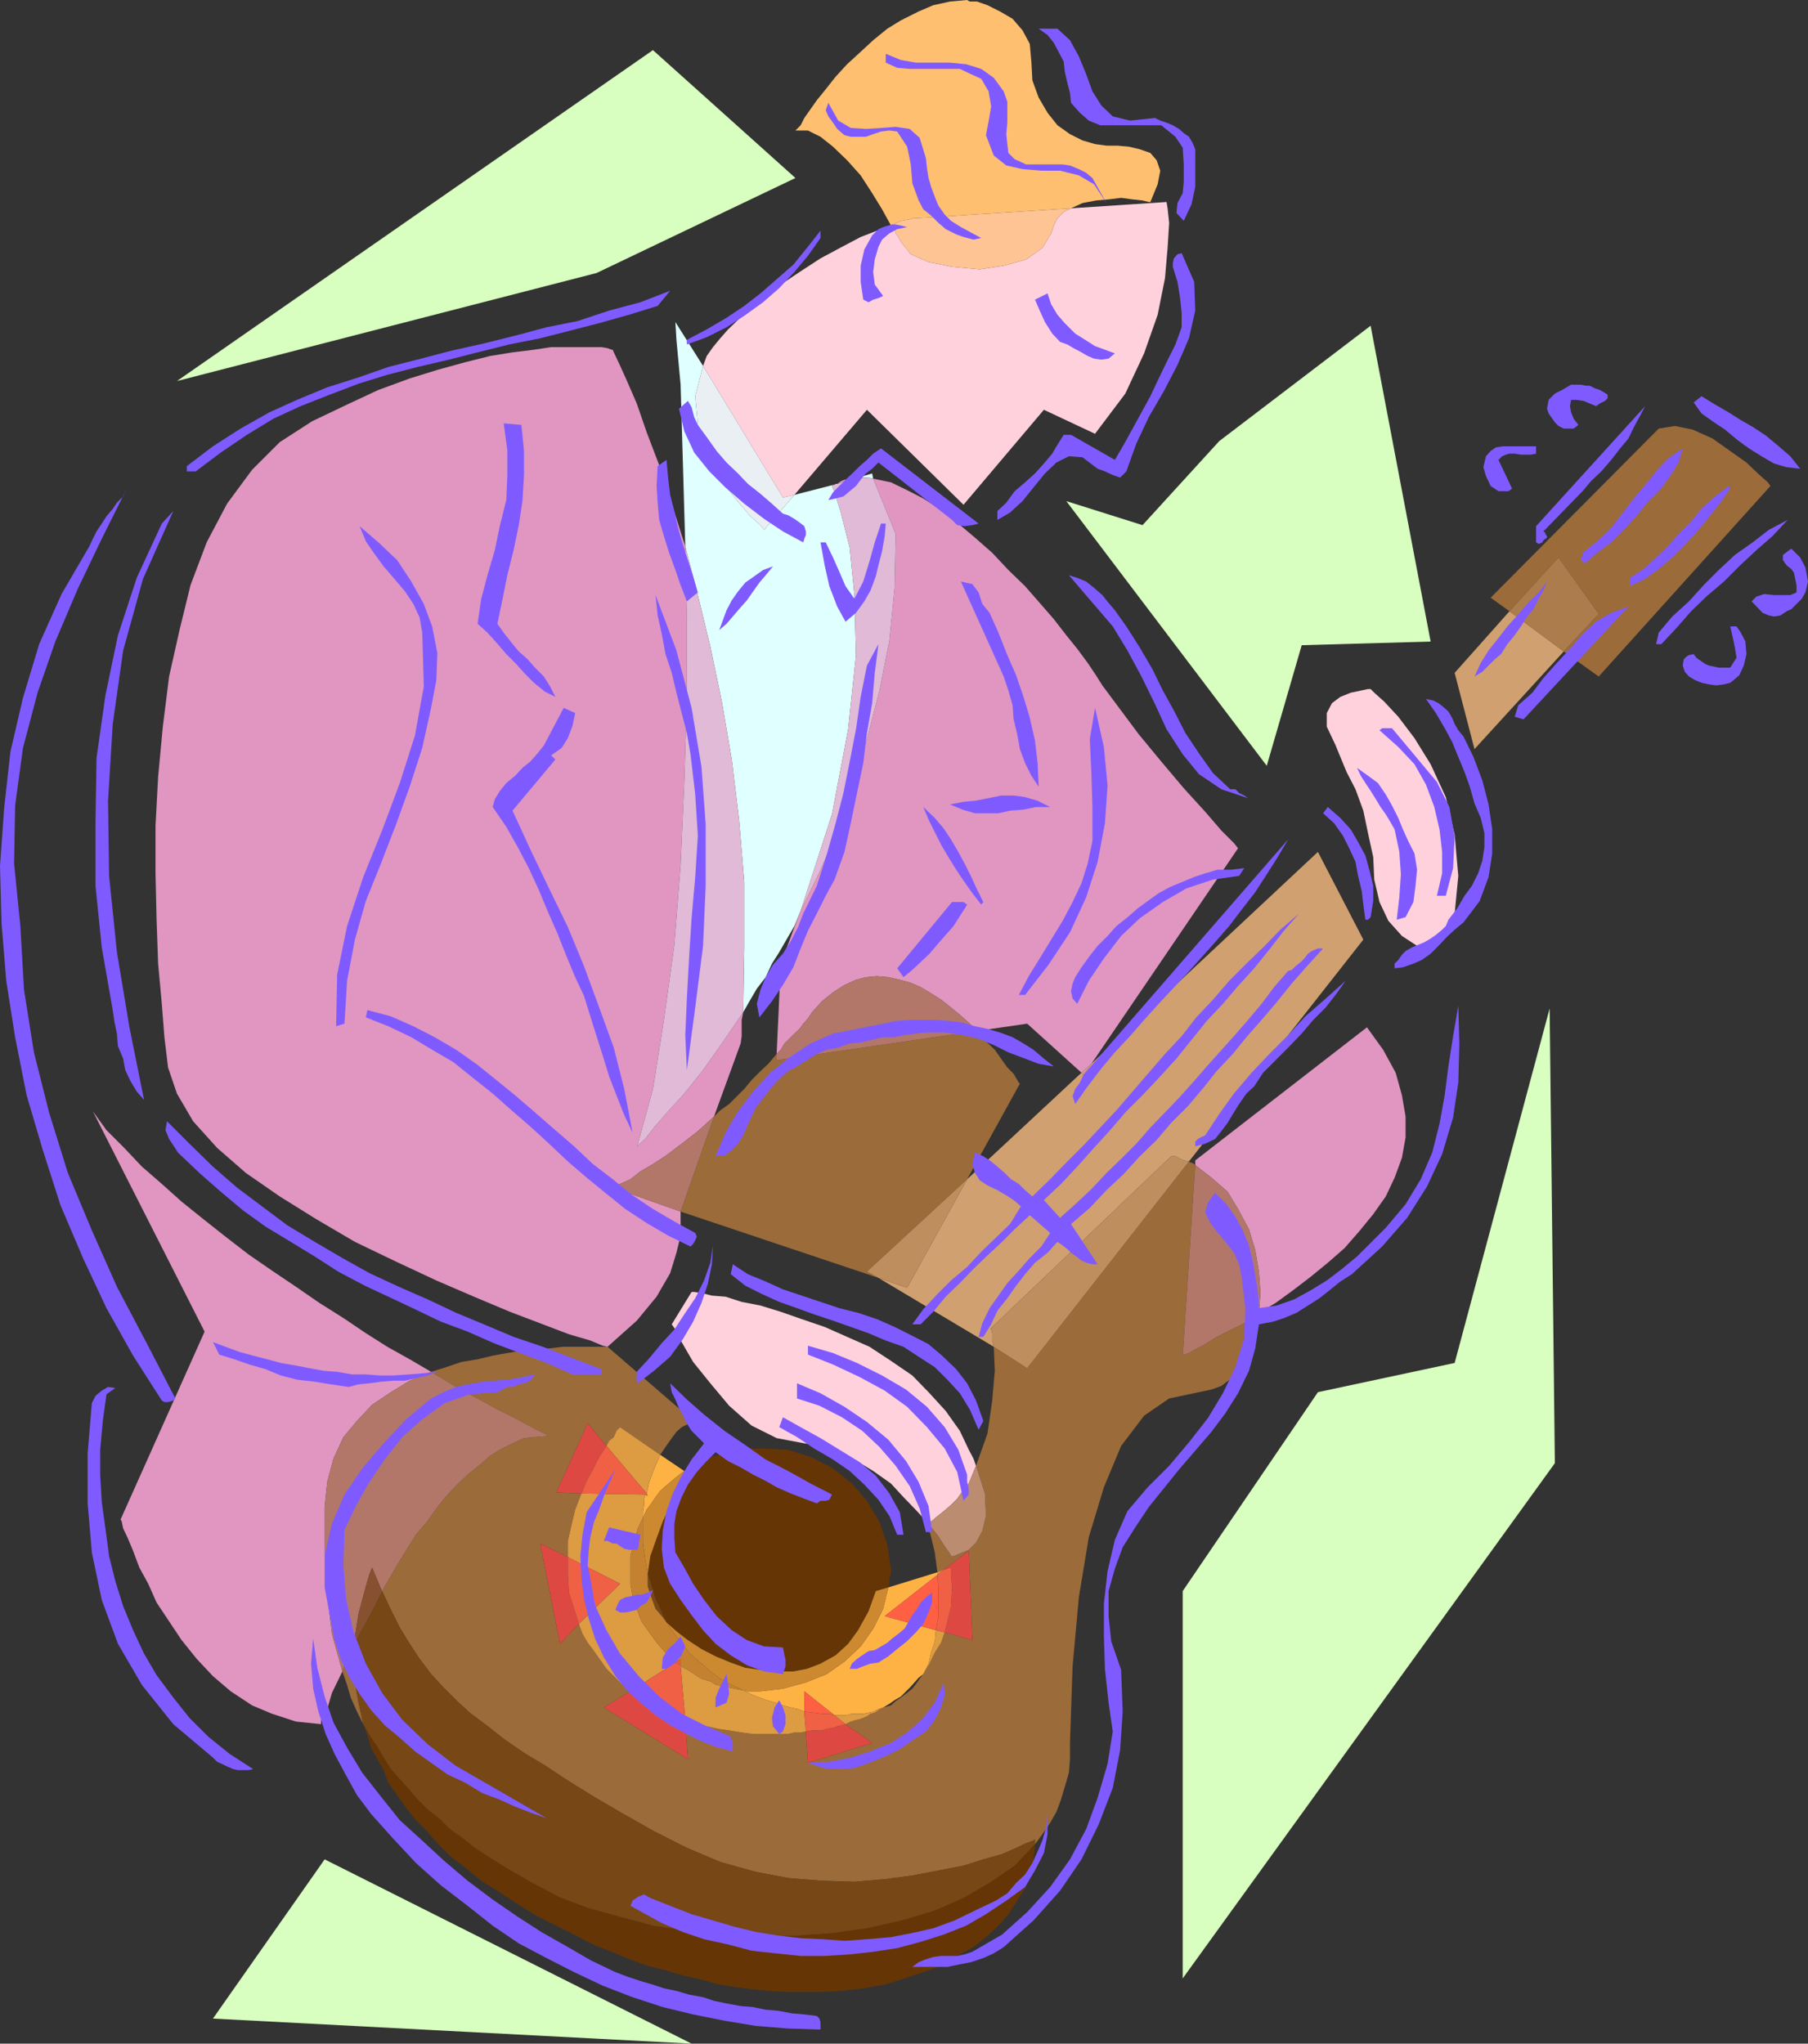<svg xmlns="http://www.w3.org/2000/svg" width="346.398" height="391.5"><rect width="100%" height="100%" fill="#333333" stroke="none"/><path fill="#ffd1dd" d="m152.2 94.8 13.898-16.3 18.5 18.2L200 78.5l9.797 4.602 5.8-7.7L219.2 67.7l2.598-7.398 1.402-7 .5-5.801.301-4.8-.3-2.798-.2-1.203-18.3 1.203-1.403.7-1.2 1.199-.699 1.398-.5 1.5-1.699 2.8-3.101 2.2-4.301 1.202-4.598.7-5.3-.5-4.5-.903-3.399-1.5-1.902-2.398-.5-.899-.5-.703-.2-.797-.699-.703-2.699 1-3.102 1.203-3.601 1.899L157.2 49.5l-4 2.602-4.601 3.097L144 58.801l-4.5 4.3-1.5 1.7-1.402 1.699-1.2 1.7-.699 1.902L150 95.3l2.2-.5"/><path fill="#ffbf70" d="m205.2 39.902 2.198-1 2.602-.5 2.398-.203 2.399-.297L217 38.2l1.898.203 1.2.297h.3l1.399-3.398.5-2.602-.7-2-1.199-1.398-2-.7-2.101-.5-2.2-.199H212l-2.203-.3-2.399-.7L205 25.7l-2.402-1.7-1.899-2.398L199 18.699l-1.203-3.297-.2-3.601-.3-3.399-1.399-2.601L194 3.6l-2.402-1.4-2.399-1.2-2-.7h-1.402l-.5-.3L182 .3l-3.203.7L176 2.2l-3.402 1.702L170 5.5l-2.703 2.2-2.598 2.402-2.402 2.199-2.2 2.398-1.898 2.403-1.699 2.097-1.203 1.703-1.2 1.7-.699 1.398-1 1h2.399l2.402 1.2 2.399 1.902 2.699 2.597 2.601 2.903 2.2 3.398L169 40.102l1.7 3.097 1.898-.898 1.699-.301.703-.2h.5l29.7-1.898"/><path fill="#ffc493" d="m201.398 44.7.5-1.5.7-1.4 1.199-1.198 1.402-.7-29.699 1.899h-.5l-.703.199-1.7.3-1.898.9.7.702.199.797.5.703.5.899 1.902 2.398 3.398 1.5 4.5.903 5.301.5 4.598-.7 4.3-1.203L199.7 47.5l1.7-2.8"/><path fill="#ffd1dd" d="m132.5 247.5-3.8 6.2.698 1 1.2 2.402 2.199 3.8 3.3 4.098 3.602 4.3 4.301 3.802 4.797 2.398 5.3 1 3.403.5 3.297 1.2 3.402 1.702 3.098 1.899 3.402 2.398 2.399 2.602 2.601 2.699 2.2 2.402 1.398-1.203 1.5-1.199 1.402-1.2 1.2-1.198 1.199-1.7 1-1.203.699-1.699.703-1.7-.5-1.398-.902-1.703-.801-1.699-.899-1.898-2.699-3.801-3.101-3.399-3.301-3.402-4.098-2.8-4.101-2.7-4.301-1.898-4.297-1.903-4.402-1.5-4-1.398-3.899-1.2-3.601-.699-3.098-1-2.602-.203-2-.5L133 247.5h-.5M262.598 132h-.5l-1.399.3-1.902.4-2 .8-1.598 1.2-1 1.902v2.597l1.7 3.602.199.5.699 1.699 1.203 2.902 1.7 3.297 1.5 4.102.898 4.3 1 4.598.199 4.301 1 4.3 1.703 3.602 2.598 2.899 2.902 1.898h2.898l2.602-1.898 1.7-4.301.698-7.2-.699-7.898L277 152.7l-2.902-6.297-3.098-5-3.102-4.101-2.699-2.899-1.902-1.703-.7-.699"/><path fill="#e0ffff" d="m142.398 193.902 1.2-2.101 1.402-2.399 1.7-2.203 1.198-2.597 1.399-2.2 1.5-2.601 1.402-2.399 1.2-2.902 6-18.5 3.101-16.3 1.5-14.2-.3-11.5-.903-9.098-1.7-6.703-1.199-3.898-.5-1.2.2-.199h.3l.2-.203h.3l-8.199 2.102-5.8 6.699-.7-.898-2.101-1.903-2.7-3.199L138 91.7l-2.602-5-1.699-5.298-.5-5.5 1.5-5.8-5.3-8.403.199 3.403.8 8.597.399 13.703.5 17.297 2.402 9.301 2.399 9.902 2.199 10.5 1.902 11.098 1.399 11.5 1 12v12.5l-.2 12.402M167.297 91.7l-.2-1-3.398 1 1-.2h1.7l.898.2"/><path fill="#eaeff4" d="m146.398 101.5 5.801-6.7-2.199.5-15.3-25.198-1.5 5.8.5 5.5 1.698 5.297 2.602 5 2.898 3.801 2.7 3.2 2.101 1.902.7.898"/><path fill="#e096c1" d="M130.398 232.3v-.198l-13-4.602 1.399-.7 2-.898 1.902-1.5 2.399-1.402 2.601-1.7 2.899-2.198 3.101-2.403 3.098-2.797 5.101-14 .2-1.402v-3.098l.3-1.5-4.101 6-3.598 5.098-3.601 4.5-3.098 3.402-2.703 3.098-1.7 2.2-1.398 1.202-.199.5 3.098-11.3 2.101-13.2 2-14.402 1.2-15.398.699-15.602.5-15.8v-15.098l-.301-14.403-2.598-8.199-2.402-7.398-2.399-6.301L122 77.3l-2-4.602-1.402-3.097-1-2.102-.2-.5h-.199l-.8-.3-1.2-.2h-9.601l-3.301.5-4.098.5-4.3.7-4.801 1.202-5.098 1.4-5.5 1.699-6 2.2-6 2.8-6.703 3.2-6.2 4-5.3 5.3-4.797 6.5-3.902 7.402-3.098 8.2-2.102 8.597-2 8.903-1.199 9.597-.902 9.602-.5 9.398v9.102l.203 8.898.297 8.403L31 192.3l.5 6.398.7 5.801 1.698 5L37 214.8l4.598 5.102 5.5 4.797 6.5 4.5L60.5 233.5l7.5 4.402 7.898 3.797 7.7 3.602 7.199 3.101 6.902 2.899 6.301 2.398 5 1.903 4.098 1.199 2.402 1 .898.199 5.602-5 3.797-4.598 2.601-4.5 1.2-3.902.8-3.3v-4.4"/><path fill="#e0bad6" d="m122 219.902.2-.5 1.398-1.203 1.699-2.199 2.703-3.098 3.098-3.402 3.601-4.5 3.598-5.098 4.101-6 .2-12.402V169l-1-12-1.399-11.5-1.902-11.098-2.2-10.5L133.7 114l-2.402-9.3.3 14.402v15.097l-.5 15.801-.699 15.602L129.2 181l-2 14.402-2.101 13.2-3.098 11.3"/><path fill="#e096c1" d="m153.398 174.5-1 2.602-.898 2.398-1 2.7-.902 2.402-.801 17.3.8-.8.7-1.2 1.902-1.902 1-.898.7-1 .898-1 .8-1.2 1.903-2.101 2.098-1.7 2.199-1.402 2.203-1 1.898-.5L168 187l2.2.2 2.198.5 1.899.5 2.101.902 2 1.199 1.899 1.199 1.902 1.5 1.7 1.402 1.699 1.5 1.601 1.598 9.598-1.398 10.402 9.398 1.899-1.7 28.101-41.3-.8-1-2.399-2.398-3.102-3.602-4.101-4.5-4.297-5.098-4.3-5.203-3.802-5.097-3.199-4.301-1.199-1.899-1.602-2.402-2-2.7-2.101-2.6-2.399-3.098-2.699-3.102-2.8-3.2-3.2-3.1-3.101-3.298-3.301-2.902-3.2-2.7-3.3-2.6-3.399-2.2-3.101-1.598-3.098-1.5-3.402-.703 4.3 10.602-.199 10.3-1 10.098-1.898 9.602-2.402 9.3-2.598 8.899-2.902 8.402-3.598 8.2-3.602 7.398m7-81.8 3.301-1-.699.202h-1.203l-.7.297-.699.5"/><path fill="#e0bad6" d="m153.398 174.5 3.602-7.398 3.598-8.2 2.902-8.402 2.598-8.898 2.402-9.301 1.898-9.602 1-10.097.2-10.301-4.301-10.602-.899-.199H164.7l-1 .2-3.3 1h-.301l-.2.202h-.3l-.2.2.5 1.199 1.2 3.898 1.699 6.703.902 9.098.301 11.5-1.5 14.2-3.102 16.3-6 18.5"/><path fill="#e096c1" d="M229 222.3v.9l3.098 2.402 3.101 2.699 2 3.3 2.098 3.899 1.203 4 .7 4.102.3 4.097-.3 3.801 3.198-1.898 3.301-2.403 3.399-2.597 3.3-2.7 3.2-2.8 2.8-3.2 2.7-3.3 2.402-3.403 1.7-3.597 1.398-3.801.699-3.899v-4l-.7-4.101-1.199-4.301-2.398-4.398-3.102-4.301L229 222.3M62.2 288.7l.5-4.798 1.198-4.5 1.899-4.101 2.601-3.102 2.899-3.097 3.601-2.403L78.5 264.5l4.098-1.7-4.098-2.398L74.2 258l-4.102-2.598-4.301-2.902-4.598-2.898-4.5-3.102-4.601-3.098-4.5-3.101-4.399-3.399-4.3-3.402-4.102-3.3L31 226.8l-3.8-3.3-3.403-3.598-3.399-3.402-2.601-3.598 21.402 42.2-16.101 36 .199.3.3 1.399.903 1.898 1 2.403 1.2 3.199 1.698 3.101L30 307l2.398 3.602 2.399 3.597 2.902 3.602 3.098 3.3L44.199 324l4.098 2.7 3.8 1.6 4.602 1.5 4.801.5v-.8l1.2-2.098.898-3.101 2-4.102-2-7.199-.899-7.5-.5-7.898v-8.903"/><path fill="#9b6b3a" d="m185.297 225.902 10.101-18.3-.199-.2-.3-.5-.7-1.203L193 204.5l-1-1.398-1.402-2-1.7-1.602-1.699-2-38.402 5.602v-1.2l-1.598 1.899-1.5 1.398-1.699 1.703-1.402 1.7-2.899 2.898-1.699 1.2-1.203 1.202-6.399 18.2 37.899 12.699-2.2-1.2 19.2-17.699"/><path fill="#b27768" d="m117.398 227.5 13 4.602 6.399-18.2-3.098 2.797-3.101 2.403-2.899 2.199-2.601 1.699-2.399 1.402-1.902 1.5-2 .899-1.399.699m69.802-30-1.602-1.598-1.7-1.5L182.2 193l-1.902-1.5-1.899-1.2-2-1.198-2.101-.903-1.899-.5-2.199-.5L168 187l-2.102.2-1.898.5-2.203 1-2.2 1.402-2.097 1.699-1.902 2.101-.801 1.2-.899 1-.699 1-1 .898-1.902 1.902-.7 1.2-.8.8v1.2l38.402-5.602"/><path fill="#9b6b3a" d="m67.7 315.402-.5 1.2-.403 1.199L66 319l-.402 1.2.902 2.6.7 2.4 1.198 2.702 1.2 2.399-.899-4.102-.699-3.898-.3-3.602v-3.297M229 223.2l-.203-.2-.5-.3H228l-.203-.2-31 39.602-6.399-4.102.2 4.602-.5 5.699-.899 6.3-2.199 6.2 1.7 5.3.198 4.301-.699 2.899L187 295.5l-1.402 1.402-1.7.7-1.199.5h-.5l-.199-.5-1-1.403-1.203-1.898-1.899-2.399v.7l.5 1.898.7 2.902.5 3.797 1.199-.5 4.8-3.597.7 17.097-5.297-1.5-.703 2-1.2 1.903-1 2.097-1.199 2-.699.903-.699 1-.703.898-1 .8-1.2.9-1 .702-.898.797-1.5.403-.902.5-.7.5-.8.199-.7.5-1.199.5-.898.199-1 .3-1 .5 5.098 3.602-12.301 3.797-.399-6-1 .203H152.2l-1.402.297H144.5l-2.402-.297-2.399-.402-2.101-.3-2.2-.5-2.199-.4-1.902-.8.5 7.5-16.098-9.898 5.098-3.102-1.7-1.398-1.5-1.5-1.398-1.403L115 318l-1.203-1.7-1.2-1.6-1-1.7-.699-1.898-3.601 3.8L103.5 295.7l5.297 2.602V295.2l.703-3.097.7-2.903 1.198-3.097-4.8-.2 6-13.203 3.601 4.301.5-1 .899-.7.5-1.198.699-.7 7.703 5.297 1-1.5 1.2-1.699.898-1.2 1-.898 1-.5.402-.703h.5v-.297L116.398 258h-8.601l-2.399.3-2.601.2-2.7.2-2.898.5-2.8.5-2.899.702-3.102.5-2.898 1-2.902.899 4.8 2.898 4.102 2.203L95.297 270l3.402 1.7 2.598 1.402 1.902 1 1.5.699.2.3-2.399.2-2.102.199-2.199 1-2.402 1.2-1.899 1.202-2.199 1.899-2.101 1.699-2 1.902-2.098 2.2L83.598 289l-1.7 2.402L79.7 294l-1.7 2.7-1.602 2.6-1.699 2.9-1.5 2.6 1.7 3.602 1.699 3.399 1.902 3.101 1.898 2.899 2.2 2.898 2.199 2.403 2.601 2.597L90 328.102l3.2 2.398 3.3 2.602 3.898 2.699 4 2.398 4.399 2.903 5 3.097 5.3 3.102 6 3.398 6.5 3.301 6.403 2.7 6.797 1.902 6.402 1.199 6.301.5 6.2.199 5.8-.5 5.297-.7 5.203-1 4.598-.898 3.8-1.203 3.602-1 2.7-1.199 1.898-.898 1.402-.5.297-.301v1l1.402-1.899 1.5-2.203 1.2-2.097.898-2.403.703-2.398.797-2.7L205 337v-3.098l.5-14.703L206.7 306l1.898-11.5 2.902-9.598 3.297-7.902 4.402-5.8 4.801-3.298 5.7-1.203 2.398-.5L234 265.5l2-1.5 1.398-1.7 1.399-2.1 1-2.7.703-2.8.7-3.2-2.802 2-2.898 1.402-2.703 1.399-1.899 1.199-1.898 1-1.203.7-1 .3-.2.2L229 223.2"/><path fill="#bc8c70" d="m177.898 291.902 1.899 2.399 1.203 1.898 1 1.403.2.5h.5l1.198-.5 1.7-.7L187 295.5l1.2-2.2.698-2.898-.199-4.3L187 280.8l-.703 1.699-.7 1.7-1 1.202-1.199 1.7-1.199 1.199-1.402 1.199-1.5 1.2-1.399 1.202"/><path fill="#b27768" d="m229 223.2-2.402 36.5.199-.2 1-.3 1.203-.7 1.898-1 1.899-1.2 2.703-1.398 2.898-1.402 2.801-2 .301-3.8-.3-4.098-.7-4.102-1.203-4-2.098-3.898-2-3.301-3.101-2.7L229 223.2M71.297 300.3l1 2.4.5 1.202.402.899 1.5-2.602 1.7-2.898L78 296.699 79.7 294l2.198-2.598 1.7-2.402 1.902-2.398 2.098-2.2 2-1.902 2.101-1.7 2.2-1.898 1.898-1.203 2.402-1.199 2.2-1 2.101-.2 2.398-.198-.199-.301-1.5-.7-1.902-1-2.598-1.402L95.297 270l-3.797-2.098-4.102-2.203-4.8-2.898L78.5 264.5l-3.602 2.2-3.601 2.402-2.899 3.097-2.601 3.102-1.899 4.101-1.199 4.5-.5 4.797v8.903l.5 7.898.899 7.5 2 7.2L66 319l.797-1.2.402-1.198.5-1.2 1-6.3 1.2-4.5.898-3.102.5-1.2"/><path fill="#663505" d="m102 360.7-2.8-1.598-2.903-1.7-2.7-1.703L91 354l-2.402-1.898-2.399-1.7-1.902-1.902-2.399-1.898L80 344.699l-1.703-2-3.399-3.797L73.5 336.7l-1.203-2.097-1.5-2.2-1.2-2.101.801 2.101.7 2.399L72.297 337l1.203 2.102.898 2.398 1.7 2.402 1.699 2.399 1.902 2.398 2.2 2.203L84 353.301l2.398 2.398 2.899 2.203 2.902 2.399 3.399 2.101 3.601 2.399 3.598 2.199 3.8 1.902 3.403 1.7 3.598 1.898 3.601 1.402 3.598 1.5 3.3 1.2 3.602.898 3.399 1 3.3.7 3.399 1 3.402.5 3.098.402 3.101.3 3.102.2h6l4.598-.2 4.3-.5 4.102-.703 3.797-1.199 3.601-1.2 3.399-1.198 3.101-1.903L186.5 373l2.398-1.898 2.399-2.2 1.902-2.203 1.7-2.597 1.5-2.403 1.199-2.597.402-2.7.297-3.101-3.899 4.101-4.5 3.098-5.3 3.102-5.5 2.398-6.301 1.902-6.7 1.5-6.5.899-6.898.5-7 .3-6.902-.5-7-.699-6.7-1-6.3-1.703-6.2-1.699-5.5-2.098L102 360.7"/><path fill="#774716" d="m125.098 350.7-6-3.4-5.301-3.1-5-3.098-4.399-2.903-4-2.398-3.898-2.7-3.3-2.601-3.2-2.398-2.602-2.403-2.601-2.597-2.2-2.403-2.199-2.898-1.898-2.899-1.902-3.101-1.7-3.399-1.699-3.601-1.402 2.898-1.399 2.602-1.5 2.699-1.199 2.402v3.297l.301 3.602.7 3.898.898 4.102 1.199 2.101 1.5 2.2 1.203 2.097 1.398 2.203 3.399 3.797 1.703 2 1.898 1.903 2.399 1.898 1.902 1.902 2.399 1.7L91 354l2.598 1.7 2.699 1.702 2.902 1.7 2.801 1.597 5.098 2.703 5.5 2.098 6.199 1.7 6.3 1.702 6.7 1 7 .7 6.902.5 7-.301 6.899-.5 6.5-.899 6.699-1.5 6.3-1.902 5.5-2.398 5.301-3.102 4.5-3.098 3.899-4.101v-1l-.297.3-1.402.5-1.899.899-2.699 1.2-3.602 1-3.8 1.202-4.598.899-5.203 1-5.297.699-5.8.5-6.2-.2-6.3-.5-6.403-1.198-6.797-1.903-6.402-2.699-6.5-3.3"/><path fill="#875130" d="M67.7 315.402 68.897 313l1.5-2.7 1.399-2.6 1.402-2.9-.402-.898-.5-1.203-1-2.398-.5 1.199-.899 3.102-1.199 4.5-1 6.3"/><path fill="#663505" d="m124.098 301.5.3.902.2.5.199.7.3 1 .5 1.699.7 1.398.703 1.703.7 1.399 1.898 1.699 2.199 1.7 2.601 1.702 2.7 1.399L140 318.5l2.797 1 2.902.402 3.098.297H152l2.598-.5 2.601-1 2.899-1.597 2.402-2.2 1.898-2.601 2-3.602 1.399-3.898 2.402-.7.2-.699v-1l.3-.902v-.8l-.699-4.798-1.5-4.3-2.402-4.102-2.899-3.3-3.601-2.9-4.301-2.198-4.5-1.403-5.098-.199h-2.101l-2 .2-1.899.202-1.699.797-1.902.403-1.7.8-1.898.899-1.402 1 1.402.898-.203.301-.7 1.2-1.5 1.902-1.699 2.398-1.398 2.902-1.203 3.297-1.2 3.403-.5 3.398"/><path fill="#774716" d="M127.2 310.102v.199h.3v.3l.2.2-.7-1.399-.703-1.703-.7-1.398-.5-1.7-.3-1-.2-.699-.199-.5-.3-.902v2.402l.699 2.098.8 2.2 1.602 1.902"/><path fill="#ffb244" d="M145.7 324h-2.602l-.7-.2 1.399.7 1.703.7 1.398.5 1.7.5 1.402.5 1.5.402 1.398.3 1.2.5V324l5.8 4.602H162l1.2-.301h2.198l1-.2.899-.199 1-.5.902-.3 1.2-.7 1-.703 1.199-.699 1-1 .902-.898.7-.801.8-.899.898-.703 1-2 .5-2.097.7-2.2.199-2.101-9.797-2.7 10.098-7.902v-.5l-9.399 2.903-1 4.097-1.902 3.801-2.399 3.402-3.101 2.899-3.399 2.398-4 1.602L150 323.5l-4.3.5m-21.602-37.398-.5-.301-.2 1v1l-.199 1.199v1.2l.7-1.5.898-1.2.8-1.2.903-1.198 1-.903 2.398-2 1.2-.898-4.598-3.102-.703 1.602-.7 1.699-.699 1.902-.5 2.2.2.5"/><path fill="#dd9b42" d="m142.398 323.8-1.699-.3-1.699-.398-1.703-.301-1.2-.7-1.699-.5L133 320.7l-1.203-.797-1.399-.703.899 10.301 1.902.8 2.2.4 2.199.5 2.101.3 2.399.402 2.402.297h6.297l1.402-.297h1.2l1-.203-.301-3.797-1.2-.5-1.398-.3-1.5-.403-1.402-.5-1.7-.5-1.398-.5-1.703-.699-1.399-.7M120.797 300.7v-2.598l.703-2.602.7-2.7 1-2.1v-1.2l.198-1.2v-1l.2-1-12.2-.198-1.199 3.097-.699 2.903-.703 3.097v3.102l10 5.101-7.899 7.7.7 1.898 1 1.7 1.199 1.6L115 318l1.2 1.7 1.398 1.402 1.5 1.5 1.699 1.398 8.601-5.5-1.898-1.898-1.5-1.7-1.602-2.203-1.5-2.097-.898-2.403-.8-2.398-.403-2.399V300.7m5.703-22-7.703-5.298-.7.7-.5 1.199-.898.699-.5 1 7.7 9.102.5-2.2.699-1.902.699-1.7.703-1.6m33.398 49.902L162 330.3l1-.5 1-.301.898-.2 1.2-.5.699-.5.8-.198.7-.5.902-.5-.902.3-1 .5-.899.2-1 .199H163.2l-1.199.3h-2.102m20.898-27.9-1.2.5v.5zm-3.899 20 1.2-2 1-2.098 1.199-1.903.703-2-1.703-.398-.2 2.101-.699 2.2-.5 2.097-1 2"/><path fill="#cc8930" d="M123.2 290.7v5l.398 2.902.5 2.898.5-3.398 1.199-3.403 1.203-3.297 1.398-2.902 1.7-2.398 1.5-1.903.699-1.199.203-.3-1.402-.9-1.2.9-2.398 2-1 .902-.902 1.199-.801 1.199-.899 1.2-.699 1.5m4.501 20.1 1.5 2.2 1.597 2.102 1.703 2 1.898 1.597 1.7 1.5 1.902 1.403 2.2 1.199 2.198 1 .7.199h2.601l4.301-.5 4.398-1.2 4-1.6 3.399-2.4 3.101-2.898 2.399-3.402 1.902-3.8 1-4.098-2.402.699-1.399 3.898-2 3.602-1.898 2.601-2.402 2.2-2.899 1.597-2.601 1-2.598.5h-3.203l-3.098-.297-2.902-.402-2.797-1-2.902-1.2-2.7-1.398-2.601-1.703-2.2-1.699-1.898-1.7"/><path fill="#c48230" d="m127.7 310.8-.2-.198v-.301h-.3v-.2l-1.602-1.902-.801-2.199-.7-2.098V301.5l-.5-2.898-.398-2.903v-5l-1 2.102-.699 2.699-.703 2.602v5.3l.402 2.399.801 2.398.898 2.403 1.5 2.097 1.602 2.203 1.5 1.7 1.898 1.898 1-.7v1.4l1.399.702 1.203.797 1.398.903 1.7.5 1.199.699 1.703.3 1.7.399 1.698.3-2.199-1-2.199-1.198-1.902-1.403-1.7-1.5-1.898-1.597-1.703-2-1.598-2.102-1.5-2.2"/><path fill="#d1a070" d="m207.2 205.5-21.903 20.402-11.5 20.797-5.5-1.898L190.398 258l-.3-1.398v-1.2l-.2-.703v-.297l34.5-32.902h.801l.899.5.699.3 1 .2 33.402-42.5-8.699-16.8-43.402 40.6-1.5 2.102-.399-.402"/><path fill="#d69b8c" d="m207.598 205.902 1.5-2.101-1.899 1.699zm0 0"/><path fill="#bf8e5e" d="m185.297 225.902-19.2 17.7 2.2 1.199 5.5 1.898 11.5-20.797m4.601 28.5v.297l.2.703v1.2l.3 1.398 6.399 4.102 31-39.602-1-.2-.7-.3-.898-.5h-.8l-34.5 32.902"/><path fill="#d1a070" d="m278.7 128.902 3.8 14.598 17.098-18.7-10.399-7.698-10.5 11.8"/><path fill="#9b6b3a" d="m339.2 93.102-.5-.7-1.903-1.703-2.2-2.097-3.398-2.403L328.098 84l-3.801-1.7-3.399-.698-3.101.5-32.2 32.398 3.602 2.602 9.399-10.301 7.699 10.8-6.7 7.2 6.7 4.8 32.902-36.5"/><path fill="#ad7c4c" d="m298.598 106.8-9.399 10.302 10.399 7.699 6.699-7.2-7.7-10.8"/><path fill="#dd4942" d="m154.797 337.7 12.3-3.798-5.097-3.601-.703.199-.899.2-.8.3-1.2.2-.898.3h-1.902l-1.2.2.399 6"/><path fill="#ff6044" d="M154.098 324v3.902l1.902.2 1.5.199h1.398l1 .3-5.8-4.601"/><path fill="#ef6044" d="m154.098 327.902.3 3.797 1.2-.199h1.902l.898-.3 1.2-.2.8-.3.899-.2.703-.2-2.102-1.698-1-.301H157.5l-1.5-.2-1.902-.199"/><path fill="#dd4942" d="m181 312.7 5.297 1.5-.7-17.098-4.8 3.597 1.402-.398v1.199l.2 2.602-.2 3.8L181 312.7"/><path fill="#ff6044" d="m179.598 301.7-10.098 7.902 9.797 2.699.5-2.7v-5.3l-.2-2.602"/><path fill="#ef6044" d="m179.297 312.3 1.703.4 1.2-4.798.198-3.8-.199-2.602v-1.2l-1.402.4-1.2 1 .2 2.6v5.302l-.5 2.699"/><path fill="#dd4942" d="m112.598 272.7-6 13.202 4.8.2 1-2.403 1.2-2.199 1.199-2.398 1.402-2.102-3.601-4.3"/><path fill="#ff6044" d="M123.898 286.102v.199h-.3l.5.3-.2-.5"/><path fill="#ef6044" d="M123.898 286.102 116.2 277l-1.402 2.102-1.2 2.398-1.199 2.2-1 2.402 12.2.199h.3v-.2"/><path fill="#dd4942" d="m108.797 298.3-5.297-2.6 3.797 19.202 3.601-3.8-.898-2.903-1-3.097-.203-3.403v-3.398"/><path fill="#ef6044" d="M108.797 298.3v3.4l.203 3.402 1 3.097.898 2.903 7.899-7.7-10-5.101"/><path fill="#dd4942" d="M115.7 327.102 131.796 337l-.5-7.5-1.399-.398-1.5-.801-1.398-.399-1.203-.8-1.399-.7-1.5-.703-.898-1-1.203-.699-5.098 3.102"/><path fill="#ef6044" d="m129.398 318.5-8.601 5.5 1.203.7.898 1 1.5.702 1.399.7 1.203.8 1.398.399 1.5.8 1.399.399-.899-10.3v-.2l-.5-.3h-.3l-.2-.2"/><path fill="#e55b3d" d="m129.398 318.5.2.2h.3l.5.3v.2-1.4l-1 .7"/><path fill="#7f5bff" d="M202.598 5.5 205 7.7l1.7 3.1 1.398 3.4 1.199 3.3L211 20.2l2.2 2.1 3.3.802 4.797-.5 1 .5 1.203.398 1.2.5 1.198.7.899.8 1 .7.703 1.202.5 1.2V35.8l-.703 3.3-1.5 3.2-1.399-1.5.2-1.899 1-1.902.199-2.2v-3.3l-.2-3.2-1.398-2.1L222.5 24h-11.703l-2.2-.898-1.699-1.5-1.699-1.903-.199-1.898-.5-1.899-.5-2.203-.203-1.898-1-1.899-.899-1.703-1.199-1.5L199 5.5h3.598m-10.301 12 .703 2v4l-.203 2.2.203 1.902.2 1.699 1.198 1.199 2.2 1h7l1.402.2 1.7.702 1.398.7 1.199 1 2.703 4.8-2.402-3.601-2.899-1.7-3.601-.902H199.5l-3.602-.297-3.101-.703-2.399-1.898-1.5-3.899.5-2.601.5-2.899-.5-2.902L188 15.102l-2-.903-2.102-1h-9.601L171.898 13l-2.199-1v-1.7l2.899 1.2 2.902.5h6.5l3.098.3 2.902.9 2.398 1.702 1.899 2.598m-14.899 12.8.2 1.9.3 1.902.5 1.699.7 1.898.699 1.703 1.203 1.7 1.2 1.199 1.898 1.199L188 45.602l-1.5.3-1.902-.5-1.399-.5-2-1-1.402-1.203-1.399-1.398-1.5-1.2-.898-1.699-1.203-3.3-.297-3.602-.703-3.398-1.899-2.903-1.5-.199-1.601.2-1.5.5-1.399.5H163l-1.203-.298-1.399-1.203-.8-1.199-.899-1.2-.5-1.198.5-1.403 1.899 3.403L163 24.5l2.898.2 3.102-.2 2.598-.2 2.699.4 1.902 1.702 1.2 3.899M173.797 43.5l-1.899.402-1.5.797L169 45.902l-.703 1.399-.7 2.398-.3 2.403.3 2.398 1.602 2.2-.902.402-1 .3-.899.5-1-.5-.5-3.402v-3.098l.7-3.101 1.5-2.7 1.199-1.199.902-.402 1-.3.7-.2h.699l1 .2 1.199.3M157.2 45.602 154.796 49l-2.598 3.102-2.902 3.097-3.098 2.703-3.601 2.598-3.399 2.2-3.8 1.902L131.597 66v-.898l3.8-2L139 61l3.598-2.398 3.101-2.403 3.098-2.699L152 50.7l2.598-3.2 2.601-3.3v1.402M215.797 90.3l-1.2 1.2-1.398-.5-1.5-.7-1.402-.5-2.899-2.198-2.601-.2-2.399 1.2-2.199 2.097L198 93.402 195.898 96l-2.398 2.2-2.402 1.402v-1.7l1.699-1.601 1.601-2.2 2-1.699 1.899-1.703L200 88.801l1.598-1.899 1-1.703 1.199-1.898h1.402l8.399 4.8 1.699-2.902L217 82.102 218.7 79l1.698-3.098L222 72.5l1.5-3.098L225.2 66l1.198-3.3V60l-.3-2.898-.5-3.102-.899-2.898v-.7l.2-.902.699-.8.8-.2 2.399 5.5.203 5.5-1.203 5.3-2.2 5.102-2.597 5-2.902 5L217.699 85l-1.902 5.3M126 58.602l-5.5 1.699-5.703 1.601-5.797 1.5-5.5 1.399-6 1.199-6 1.5-5.5 1.402-6 1.399-5.8 1.5-5.5 1.699-5.5 2.102-5.602 2.199-5.2 2.398-5.101 3.102-5 3.398-4.797 3.602h-1.703v-1l5-3.801 5.3-3.398 5.5-3.102 5.301-2.398 5.801-2.403 6-1.898 5.7-2 6.3-1.602 5.7-1.5 6.3-1.398 6-1.5 6-1.602 6-1.199 6-2 6-1.598 5.7-2.203L126 58.602"/><path fill="#7f5bff" d="m213.598 67.7-1.2 1-1.398.202-1.402-.203-1.2-.5-1.199-.699-1.5-.8-1.199-.7-1.402-.5-1.5-1.598-1.399-2.203-1-2.199-.902-2.098 2.402-1.203.7 2.102 1.199 2L204 61.902l2 2 3.797 2.399 1.902.699 1.899.7M308 75.602v.699l-.5.5-1 .5-.703.5-2.399-1-1.398-.2h-1l-.203 1.2L301 79l.5 1.2.898 1.202-.898.7h-1.902l-1-.5-.7-.7-.699-1-.5-.703-.3-.898.3-1.7 1.2-1.199 1.398-.703 1.703-1h1.898l1 .203h.7l1 .5.902.297.7.403.8.5M344.898 89.8l-2.601-.3-2.399-.7-2.398-1.398-2.402-1.5-2.2-1.601-2.398-2-2.102-1.399L326 79.2l-1.5-2.097 1.5-1.2 2.598 1.598 2.601 1.5 2.2 1.402 2.601 1.5 2.398 1.598 2.399 2L343 87.402l1.898 2.399M133.7 81.402 135.597 84l1.699 2.402 1.902 2.2 2.2 2.097 1.898 2 2.402 1.903 2.2 1.898L150 98.402l1 .297 1.2.703 1 .7.898.699.3 1v.699l-.3.7-.2.702-3.898-2.101-3.602-2.399-3.8-2.902L139 93.402l-3.102-3.101L133 86.699l-1.902-4.097-1-4.301 1.699-1.5L132.5 78l.5 1.902.7 1.5m169.5 12.7-7.5 7.699.3.199.2.5.198.2v.3l-.699.5-.199.402-.703.297-.5-.297v-3.101l20.902-23-1 1.898L313 81.902 312 84l-1.602 1.902-1.699 2.2-1.902 2.199-2 1.898-1.598 1.903m-203.301-12.7.5 5V91l-.3 5-.7 4.602-1 4.8L97.2 110.2l-.902 4.5-1 4.801 1.203 1.7 1.5 1.902 1.398 1.699 1.7 1.5 1.402 1.601 1.7 1.7 1.198 1.898 1 2-2-1-2.101-1.7-1.7-1.698-1.699-1.903L97 125.301l-1.902-2.2-1.7-1.902L91.5 119.5l.7-4.8 1.198-4.5 1.399-4.798 1-4.8L97 95.8l.2-4.8v-4.8l-.7-5.098 3.398.3M294.297 85.5v1.402l-1 .2h-1.899l-1.199-.2h-1l-.699.2-.703.3-.7.7 2.602 5.5-.699.5h-1.902l-1.5-1-.899-1.903-.5-1.699.5-2.098.899-1 1-.703L288 85.5h6.297M187.5 100.3l-1.203.302-1.5.199-1.399-.2-1-1-14.101-11-1.2 1.2-1.199.898-1 1.203-.898 1.2-1.203 1-1.2 1-1.5.398-1.398.3.899-1.5 1.199-1.198 1.203-1.2 1.5-1.402 1.2-1.2 1.398-1.198 1.199-1.2 1.5-1 18.703 14.399m134.098-11.699L320 91.199l-2 2.703-2.402 2.399-2.098 2.601-2.402 2.598-2.399 2.402-2.699 2-2.402 2.098-.399-.5-.3-.398.3-.801v-.399L306 103.7l2.7-2.597 2.097-2.7L313 95.5l2.2-2.598 2.097-2.601 2.203-2.399 2.898-2-.8 2.7M133.7 113.5l-2.102 1.7-1.2-3.098-1-2.903-1.199-3.297-1-3.203-.902-3.097L126 96.3l-.203-3.2.203-3.8 1.7-1.2.3 3.399.398 3.3.801 3.102.7 3.2.898 3.097 2 6.203.902 3.098M331.5 93.602l-1.902 2.699-2.2 2.8-2.199 2.7-2.402 2.601-2.399 2.399-2.601 2.199-2.598 1.902-2.902 1.399v-1.602l2.601-1.699 2.399-2.2 2.203-2.1 2.098-2.4L324 99.903l2.2-2.703 2.398-2.097 2.601-2 .301.5M3.898 177.402l.7 12.2 1.902 12 2.898 11.5L13 224.699l4.598 11 4.8 10.801 5.7 10.8 5.5 10.602-.399.399-1 .3H31.5l-.5-.3-5.5-8.602-5.102-9.097-4.5-9.602-4.3-10.098-3.399-10.601-3.101-10.5-2.2-11.102L1.2 187.902l-.902-11-.297-11 .797-11.101L2 144l2.398-10.3L7.5 123.401l4.297-9.601 5.3-9.102.7-1.5.703-1.398 1-1.5.898-1.399 1.2-1.402.8-1.2 1.2-1.198.699-1.5-4.797 9.597-4.602 9.602-4.3 10.101-3.399 9.797-2.8 10.602-1.5 11-.2 11.101 1.2 12"/><path fill="#7f5bff" d="m27.598 210.7-1.399-1.598-1.199-2L24 205l-.402-2.2-1-2.398-.2-2.402-.5-2.398-.3-2.102-2.098-12-1.203-11.8v-12.2l.203-12.3 1.7-12 2.398-11.5 3.601-11L31 100.3l2.2-2.398-5.802 13-3.8 13.7-2 14.097-.899 14.703.2 14.399 1.5 14.601 2.398 14.399 2.8 13.898M342.5 99.602l-2.902 3.097-3.098 2.703-3.102 2.899-3.101 3.101-3.399 2.899-2.898 2.8-2.8 3.2-2.903 3.101h-1l.5-2.203 2.601-3.097 3.2-2.903 2.8-3.097 2.899-2.903 3.101-2.898 3.399-2.399 3.101-2.402 3.602-1.898m-172.8.698-.2 2.4-.5 2.902-.703 2.699-.5 2.101-1 2.7-1.2 2.097-1.597 2.203-2 1.7-1.602-2.903-1.5-3.898-.898-4-.8-4.399h1l1.398 2.899 1.199 2.699 1.203 2.8 1.7 2.4 1.698-3.298 1.2-3.902 1-3.598 1.199-3.601h.902m-87.101 35.301-1.7 7.699-2.398 7.398-2.602 7.203-2.898 7.5-2.902 7.2L68 180l-1.5 7.902-.5 8.2-1.602.5.2-9.903 1.902-9.297L69.598 168l3.601-8.898L76.598 150l2.902-9.098 1.7-9.402-.302-10.3-.5-2.9-1.199-2.6-1.601-2.4-2.2-2.6-1.898-2.2-1.902-2.598-1.5-2.203-1.2-2.898 3.602 3.101 3.598 3.399 2.699 4.101 2.402 4.297L82.797 120l1 5.102-.2 5.199-1 5.3M345.898 113.5l-.699 1.2-2 2-.902.402-1.2.8-1.199.2-1-.2-1.199-.5-2.101-2.203.902-.898 1.5-.5 1.898.199H343l1.2-.5v-1.398l-.5-2.403-.5-.699-.903-.7-.7-1v-1l1.602-1.198 1.7 1.699 1 1.898.5 2.703-.5 2.098m-197.801-5-1.399 1.7-1.199 1.402-1.203 1.699-1.2 1.699-1.5 1.7-1.199 1.402-1.199 1.398-1.402 1.2.703-1.9.7-1.898 1-1.902 1.198-1.7 1.399-1.698 1.703-1.2 1.7-1.203 1.898-.699m67.699 11.5 2.601 4.102 2.399 4.097 2 4.102 2.101 3.8 2.2 4.301 2.601 3.899 2.7 3.8 3.3 3.098h1l.7.703 1 .5.699.5L234 151.2l-4.3-2.898-3.102-3.801-3.098-4.8-2.203-4.798-2.598-5.3-2.699-5-2.8-4.602-8.403-9.8 1.601.5 1.7.702 1.5 1.2 1.601 1.398 1.2 1.5 1.199 1.402 1.199 1.7 1 1.398m-26.199-2.599 1.699 3.797L193 125.5l1.7 3.902 1.398 4.098 1.199 4 1 4.402.5 4.297.203 4.5-1.402-2.097-1.2-2.403-1-2.699-.5-2.8-.699-2.9-.199-2.698-.8-2.801-.903-2.7-8.2-18.199 2.2.5 1.203 1.598.7 2.2 1.398 1.702m98 7.898-1.2 1-2.398 2.4-1.5.902 1.2-2.602 1.5-2.398 1.898-2.403 1.699-2.199 1.902-2.098 1.899-2.203 2.199-2.199 1.601-2.098-.699 1.7-.902 1.597-1 2-1.2 1.403-1.199 1.898-1.199 1.7-1.402 1.702-1.2 1.899M131.598 205l-.301-6.7.3-7 .403-7.398.5-8 .7-7.902.5-7.898-.5-7.903-.903-7.699-.7-4.098-1-3.8-1-3.903-.898-3.797-1.199-3.601-.703-3.801-.797-3.598-.402-3.902 4 10.602 2.902 11 1.898 11.3.801 11V169.7l-.5 11.5L133.2 193l-1.601 12m160.299-67.2-1.699-.5.7-2.198 2.699-2.403 2.101-2.797 2.399-2.703 2.699-2.898 2.402-2.801 2.598-2.398 2.902-1.7L312 116.2l-20.102 21.602m42.5-14.9.2 2.399-.5 2.199-.899 1.902-1.699 1.399-1.203.3-1.5.2-1.399-.2-1.398-.3-1.203-.5-1.2-.7-.8-.902-.399-1.199.2-1.2.5-.5.5-.3.902-.2.5.7.7.5 1 .7.698.3 1 .2.899.202h2.203l1.2-1.902-.302-1.898-.398-1.903-.5-2.199h1.2l.698 1 .5.902.5 1m-174.5 45.598-1.699 3.102L156.5 175l-1.703 3.3-1.399 3.4-1.398 3.6-2 3.4-2.102 3.1-2.398 3.102-.5-2.601.7-2.7 1-2.402 1.398-2.398 1.902-2.102 1.5-2.398 1.398-2.7 1-2.601 2.602-5.3 1.898-6 1.7-6 1.5-5.798 1.199-6L164 139.7l.898-6.199 1.2-6 2.199-4.098-.7 5.5-.5 5.797-1 5.703-.699 5.797-1.199 5.703L163 157.7l-1.203 5.5-1.899 5.301m120.5-27.399 1.899 3.898 1.703 4.5 1.2 4.602.698 4.8v4.598l-.699 4.5-1.699 4.602-3.102 4.097-1.699 1.403-1.5 1.398-1.601 1.7-1.5 1.5-1.7 1.202-1.601.7-2 .699-1.598.199v-.898l.7-.7.699-1 .699-.703 1.203-.699 2.398-1 1.2-.7 1-.698 1.199-1 .703-.7.5-1.203 1.7-2.199 1.398-2.398 1.402-1.903 1.2-2.398.8-2.399.398-2.601v-2.7l-.699-2.902-1.199-2.797-.902-3.203-1-2.797-1.2-2.902-1.199-2.898-1.402-2.602-1.7-2.898-1.898-2.7 1.399.297 1 .5.902.703 1 .899.7 1.199.5 1.2.698 1.202 1 1.2m-170.198-4.5-.5 2.398-.903 2.402-1.2 1.899-2 1.398.801.801-8.199 9.8 3.399 7.4 3.601 7.5 3.598 7.402 3.101 7.5 2.899 7.898 2.8 7.7 2 7.902L121.2 217l-1.601-3.398-1.5-3.801-1.399-3.602-1.199-3.898-1.203-3.801-1.2-3.8-1.199-3.9-1.699-3.6-1.699-4.098-1.703-4.301-1.899-4.301-1.699-4.098-1.902-4.101-2.098-4-2.2-3.899-2.602-3.8.399-1.5 1-1.602L97 150l1.7-1.398 1.398-1.5 1.5-1.2 1.402-1.601 1.2-1.5 3.8-7.2 2.2 1m86.198 54.001H195.2l1.899-3.602 2.101-3.398 2.2-3.602 2.199-3.598 1.902-3.601 1.7-3.602 1.198-3.797.899-4.3v-6.5l-.2-6.5-.3-6.5 1-6 1.703 7.5.7 7.398-.5 7.2-1.403 7.402-2.2 6.8-3.097 6.7-4.102 6.199-4.5 5.8"/><path fill="#7f5bff" d="m275.297 149.8 2.402 4.802 1 5.699-.3 6-1.399 5.3h-1.703l1-4.3v-4.102l-.5-4.297-1-4.3-1.598-4.301-2.199-3.899-3.102-3.3-3.601-3.2.5-.402h1.902l8.598 10.3M271 163.5l.5 3.102-.3 3.097-.403 3.102-1.5 2.898-1.7.5.5-4.297.301-4.402-.3-4.3-.899-4.298-.8-1.402-.899-1.5-1-1.398-.902-1.5-1-1.602-1-1.5-.899-1.398-.699-1.5 2.098 1.5L264 150l1.5 2.2 1.2 2.1 1.198 2.4.899 2.202 1 2.2L271 163.5m-69.8-8.898h-2.7l-2.402.5-2.598.199-2.203.5h-4.5l-2.399-.7-2.398-1 2.598-.5 2.199-.199 2.601-.5 2.399-.5h2.402l2.2.297 2.398.703 2.402 1.2M188.398 172.8l-.398.5-1.703-2.198-1.7-2.403-1.398-2.097-1.5-2.403-1.402-2.398-1.2-2.399-1.199-2.402-1-2.398 2.2 2.097 1.699 2 1.402 2.102 1.399 2.398 1.199 2.203 1.203 2.399 1.2 2.601 1.198 2.399m74.2 2.899-.2.202-.3.297h-.5l-.399-2.898-.3-2.602-.7-2.898-.5-2.7-1.199-2.601-1.203-2.398-1.7-2.403-2.097-1.898.898-1.2 2.399 2.098 2 2.203 1.402 2.399 1.399 2.601.8 2.899.7 2.898v2.903l-.5 3.097M206 211.5l-.5-1.5.5-1.398.898-1.2.7-1.5 39.199-45.101-2 3.398-2.098 3.301-2.199 3.402-2.402 3.098-2.598 3.402-2.703 3.098-2.598 2.902-2.601 2.899-2.899 3.101-2.699 2.899-2.8 3.101-2.7 3.098-2.902 3.102-2.598 3.097-2.602 3.403L206 211.5m31.398-43.7-5 .7-5.101 1.7-4.5 2.6-4.399 3.102-3.601 3.399-3.297 4.3-2.902 4.301-2.2 4.399-.898-1-.3-1.399.3-1.5.5-1.203 1.2-1.898 1.597-2.2 1.5-1.902 1.902-1.898 1.7-1.899 1.898-1.5L218 174l1.898-1.398 2.102-1.5 2.2-1.2 2.198-.902 2.399-1 2.101-.7 2.399-.698H236l2.398-.301-1 1.5m-52.101 5.499-1.2 1.9-1.398 2.202-1.5 1.7-1.402 1.597-1.7 2-1.699 1.602-1.601 1.5-1.7 1.398-1.199-1.699 10.5-12.7h2.2l.699.5"/><path fill="#7f5bff" d="M248.898 175 246 178.3l-2.8 3.602-2.903 3.598-3.098 3.402-2.902 3.399-3.098 3.3-2.902 3.598-2.899 3.602-3.101 3.398-3.098 3.301-3.402 3.402-3.098 3.598-3.101 3.402-3.2 3.598-3.101 3.3-3.297 3.102 3.098 3.399 2.902-2.602 3.098-2.898 2.902-3.102 2.797-2.699 2.902-2.898 2.7-3.102 2.8-2.898 2.7-2.801 2.601-2.899 2.7-3.101 2.597-2.899 2.601-2.902 2.7-3.098 2.601-3.101 2.399-3.2 2.699-3.101.703-.2.7-.698 1-.801.698-.7.7-.902.699-.5 1.203-.5h1l-3.102 3.403-2.898 3.3-2.902 3.598-2.899 3.402-2.902 3.297-2.598 3.203-3.101 3.297-2.7 3.403-2.8 3.3-3.2 3.2-2.8 3.3-3.2 3.098-3.101 3.402L212 228l-3.203 3.402-3.598 3.098 5.098 7.7h-1l-1.2-.298-.898-.402-1-.8-1-.7-.699-.7-.902-.698-1-.7-1.899 2.098-2.402 1.902-1.899 2.2-1.699 2.199-1.699 2.398-1.902 2.403-1.2 2.597-1.5 2.403h-.898l.7-2.602 1.398-2.898 1.699-2.403 1.703-2.398 2.2-2.399 2.097-2.402 2.203-2.2 1.7-2.6-3.903-3.4-2.899 2.7-2.398 2.402-2.8 2.598-2.7 2.602-2.602 2.699-2.699 2.601-2.402 2.899-2.399 2.398h-1.601l2.101-2.898 2.7-2.899 2.601-2.601 3.098-2.602 2.703-2.898 2.797-2.7 2.703-2.601 2.098-3.398-1.399-1.2-1.402-.902-1.7-1-1.898-.898-1.5-1-.902-1.403-.5-1.699.5-2.2 1.601.7 1.5 1 1.2 1 1.402 1.2 1.2 1.202 1.5.899 1.198 1.199 1.399 1.2 3.402-3.298 3.301-3.402 3.098-3.098 3.199-3.402 3.101-3.3 3.102-3.598 3.098-3.602 3.101-3.598 3.2-3.402 2.8-3.598 3.2-3.402 3.101-3.598 3.297-3.3L242 181.5l3.297-3.398 3.601-3.102m-8.601 33.102-1.5 1.398-1.399 2-1 1.602-1.199 2-1.199 1.597-1.203 1.5-1.899.903-1.898.5v-.903l.5-.5.5-.297.898-.402 2.7-4.098 2.8-3.902 3.399-4 3.402-3.598 3.598-3.601 3.3-3.602 3.903-3.398 3.797-3.399-1.7 2.399L254 193l-2.402 2.402-2.2 2.598-2.601 2.7-2.399 2.402L242 205.5l-1.703 2.602m18.703 36-2.203 1.398-2.098 1.7-1.902 1.5-2.2 1.402-2.199 1.398-2.398 1-2.102.7-2.699.5-.699 4.6-1.203 4.302-2.098 4.3-2.402 3.797-2.7 3.602-3.097 3.601-3.102 3.598-2.898 3.602-2.902 3.597-2.598 3.903-2.402 3.8-1.5 4.098-1.2 4.3v4.802l.5 4.8 1.899 5.5.3 8-.5 7.399-1.398 7.199-2.699 7-3.3 6.7-4.102 6-5.098 5.702-5.703 5.098-1.899 1.2-2 .902-2.398.8-2.102.399-2.398.5h-6.703l1.203-.899 1.2-.5 1.597-.5 1.5-.203h3.101l1.399-.297 1.5-.5 5.703-3.3 4.797-4.301 4.402-4.801 3.801-5.3 3.098-5.798 2.199-6 1.902-6.5 1-6.203-.8-5.5-.7-6.5-.199-6.199v-6.3l.7-6.2 1.398-6 2.402-5.5 3.898-4.598 4.102-4.101 3.797-4.5 3.601-4.602 2.899-4.797 2.402-5 1.7-5.601.199-5.7-.7-6-.5-2.402-1-2.199-1.601-2.098-1.7-2-1.199-1.601-1-2 .5-1.899 1.399-1.902 2.203 2.2 1.7 2.402 1.398 2.597 1.199 2.903.703 2.898.5 2.8.5 3.2.2 3.102 3.398-.5 3.402-1.2 3.098-1.703 3.101-1.898 2.899-2.2L260 240.7l5.5-5.5 3.797-4.5 2.902-4.797 2.2-5.101 1.398-5.5 1-5.5.703-5.5.898-5.801 1-5.8.2 7.202-.2 7.5-1 6.7-2.101 7-2.899 6.199-3.8 6-4.801 5.5-5.797 5.3M133.2 236.2l.3.702-.3.7-.403.699-.5.5-4.297-2.102-4.102-2.398-4.101-2.7-3.598-2.902-3.8-3.097-3.602-3.102-3.598-3.398-3.601-3.301L98 212.699l-3.602-3.199-3.898-3.098-3.602-2.902-4.101-2.398-4-2.403-4.399-2.097-4.3-1.7.3-1.402 4.5 1.2 4.301 1.902 4.098 2.097 4.101 2.403L91.5 204l3.598 2.902 3.8 3.098 3.602 3.102 3.898 3.398 3.602 3.102 3.598 3.398 3.8 2.902L121.2 229l3.899 2.602L129.2 234l4 2.2m68.698-31.9-2.898-.5-2.602-1-3.199-1.198-2.8-1.403L187.5 199l-3.102-.7-3.398-.5h-3.602l-1.898.2-2.203.3-1.899.4H169.2l-2.101.5-2.2.5-2.101.202-2.2.797-2.199.403-1.898.8-1.902 1.2-1.899 1.199-1.699.898-1.902 1.703-1.5 1.7-1.598 2.097-1.203 1.5-.797 1.703-.902 1.899-.7 1.699-1 1.602-1.199 1.199-1.199 1-1.902.199L139 217l2.398-4.098 2.899-3.8 3.3-3.602 3.602-2.898 4.098-2.7 4.3-1.902 4.602-.898 2.399-.5 2.601-.5 2.399-.5 2.699-.2h5l2.703.2 2.398.3 2.399.7 2.402.5 2.399.699 2.402.898 2.098 1.203 1.902 1.2 2 1.699 1.898 1.5M115.2 262.3v1h-5.5l-5-2.198-5.102-1.903-5-1.898-5-2.2L84.5 253.2l-5-2.398-5.102-2.399-4.5-2.101-5.101-2.7-4.5-2.902-4.598-2.797L50.9 235l-4.301-3.098-4.301-3.601-4.098-3.602-4.101-3.898-.899-1.399-.8-1.203-.7-1.699.301-1.7 4.297 4.302 4.5 4.398 4.601 4 4.801 3.602 4.8 3.597 5.297 3.203 5.3 3.098 5.2 2.902 5.601 2.598 5.5 2.402 5.5 2.598 5.301 2.2 5.7 2.402L104 258l5.7 2.2 5.5 2.1m7 2.7-.2-.5v-1.7l2.398-2.6 2.399-2.9 2.402-2.6 2.098-3.2 1.902-2.8 1.7-3.4 1.199-3.398.5-3.3-.2 3.597-.8 3.801-1.2 3.602-1.601 3.597-2 3.403-2.399 3.3-3.101 2.7-3.098 2.398m66.199 7.2-.898 1.702-1.703-3.902-1.899-3.098-2.398-2.601-2.402-2.399-3.098-2-2.902-1.902-3.399-1.2-3.3-1.398L163 254.2l-3.402-1.2-3.598-1.2-3.3-1.198-3.403-1.2-3.297-1.5-3.203-1.601-2.797-2.2.398-1.902 2.899 1.903 3.402 1.398L150 247l3.598 1.2 3.601 1.202 3.598 1.2 3.601.898 3.602 1.2 3.398 1.5 3.399 1.702 3.101 1.598 2.602 2.2 2.7 2.6 2.097 2.7 1.703 3.3 1.398 3.9m-104.601-9.4-1.899.7-2.199.5-2.101.5h-2.2l-2.398.2-2.203.3-2.098.2-1.902.5-3.399-.5-3.101-.5-3.399-.4-3.101-.8-2.899-1.2-3.101-.898-2.899-1L42 259.5l-1.203-2.398 2.402.898 2.7 1 2.601.7 2.7.702 2.597.7 2.902.5 2.598.5 2.703.5 2.598.199 2.902.5h2.598l2.699.199h2.601l2.899-.2 2.601-.198 2.899-.301m101.5 19.699v1.402l.3 1.2v1.199l-1 1.199-1.199-5.5-2.398-4.5-3.402-4.098-3.801-3.902-4.297-3.098-4.8-2.601-5.102-2.399-4.801-1.902v-1.7l4.8 1.4 4.602 1.902L169 263.5l4.598 2.7 4 3.3 3.402 3.902 2.598 4.297 1.699 4.801m-90-15.8-5.297.402-4.8 1.699-4.302 3.101-3.8 3.399-3.399 4.3-3.101 4.598-2.399 4.301L66 293.102l-.203 6.699.5 6.5 1.402 6.199 2.399 6.2 3.101 5.6 3.899 5.2 4.8 4.602 5.301 4.097 17.5 10.102-2.902-1-3.098-1.2-3.101-1.402-3.2-1.199-3.3-2-3.399-1.598-3.101-2.203L79.5 335.5l-2.902-2.598-2.899-2.402-2.601-2.898-2.2-3.102L67 321.402 65.297 318l-1.2-3.8-.699-3.598-1.199-6.5v-6.2l1.399-6L66 286.301l3.398-5L73.5 276.5l4.297-4.598 4.8-4L85 266.7l2.398-1 2.2-.5 2.8-.5 2.399-.199 2.703-.2 2.598-.5 2.402-.5-.5.7-.402.5-1.2.5-1 .2-1.199.5h-1l-.902.5-1 .5m64.101 19.599-.5 1-.699.2h-1l-.699.5-2.402-.898-2.598-1-2.703-1.2-2.098-1.203-2.402-1.199-2.399-1.398-2.398-1.2-2.402-1.703-1.899 1.903L133.5 282l-1.703 2.402-1.2 2.399-1 2.699-.398 2.402v2.797l.2 2.703 1.699 2.899 1.699 3.101 2.101 3.098 2.399 3.102 2.902 2.699 2.899 1.898 3.3 1.203 3.602.2.297 1.5.203.898v1.2l-.5 1.5-3.602-.5-3.3-1.2-3.098-1.898-2.902-2.2-2.399-2.601-2.199-2.899-2.102-2.902-2-3.098-1.199-3.101-.402-3.602.203-3.597.7-3.602 1.198-3.398 1.7-3.403 1.902-3.097 2.398-3.102-2.398-2.398-.902-1.403-.801-1.699-.7-1.2-.699-1.698-.699-1.403-.3-1.699 3.199 3.102 3.3 2.898 3.899 3.102 3.8 2.597 4.102 2.903L151 281.8l4.297 2.398 4.101 2.102m19.2 7.2h-1.2L176.2 289l-1.902-4.3-2.7-3.9-3.097-3.6-3.3-3.098-3.903-2.602-4.297-2.2-4.3-1.398V265l4.5 1.902 4.597 2.598 4.3 2.902 4.102 3.399 3.399 4.101 2.402 4 1.898 4.598.7 5M22.098 265.902l-1.7 1.2-.699 5.097-.5 5.5v5l.301 5.102.7 5 .698 5.3 1.2 4.801 1.5 4.797 1.902 4.602 2.098 4.5L30 320.902l3.2 4.297 3.097 3.903 3.601 3.597L44 336l4.5 2.902-.902.2h-2l-.899-.2-1.199-.5-1-.5-.902-.402-.801-.8-7.598-6.4-6-7.5-4.601-7.898L19.5 306.5l-1.902-9.098-.801-9.402v-9.598l.8-9.601.7-1.399 1.203-1 1.2-.703 1.398.203"/><path fill="#7f5bff" d="M173.098 294h-1.2l-1.5-3.598-2.101-3.101-2.7-2.899-2.8-2.601-3.2-2.2L156 277.5l-3.3-2.2-3.403-1.898.703-1.902 3.398 1.902 3.801 2.098 3.598 2.2 3.902 2.402 3.098 2.597 2.601 3.403 2 3.597.7 4.301m-60 8.402L114 307.5l2.2 4.8 2.597 4.5 3.601 4.302 3.899 3.898 4.3 3.3 4.801 2.4 4.602 2 .2.702.198.7v1.398l-2.8-.7-3.2-1.198-2.8-1.403-3.2-1.699-2.8-1.898-2.899-2.403-2.402-2.199-2.399-2.898-2.199-3.602-1.699-3.598-1.203-3.8-.899-3.801-.5-3.899-.199-4.3.399-4.102.8-4.3 5.5-8.2-1.199 2.7-1 2.402-.902 2.597-1 2.403-.7 2.898-.3 2.402-.2 2.899.5 2.601"/><path fill="#7f5bff" d="M122.2 296.902h-1.7l-.902-.203-.801-.5-.7-.5h-.699l-1-.5h-.699l1-2.597 6 1.398-.5 2.902m-.199 11.5-1.203.297-1 .203h-1l-.899-.5.5-1.203.399-.699 1-.5 1-.2 1.203-.3h.898l1.2-.398 1-.5-.5 1.199-.7 1.199-1.199.7-.699.702m46.297 10.098-1.5.2-1.399.5-1.199.5h-1.402l.402-1 1-.9 1-.698 1.2-.801 1.199-.2 1.199-.699L170 314.7l.898-.797 1.2-.902 1.199-1 .703-1.2.797-1.398.902-1.203.7-1.199 1-1 1.199-.898V307l-.7 1.902-1 2.2-1.398 1.597-1.703 1.703-1.899 1.5-1.699 1.399-1.902 1.199m-37.899-5 .899 1.902-.7 1.7-1.199 1.398-1.699 1.2h-.902l.203-2.2 1-1.598 1.398-1.203 1-1.199m-12.5 64.3 2.399.9 2.402.8 2.399.7 2.101.702 2.399.5 2.402.7 2.7.5 2.097.699 2.402.5 2.7.5 2.398.199 2.402.5 2.399.2 2.601.5 2.399.202 2.402.297.5.5.2.703v1.399l-6.2-.2-6.203-.5-6-1-6-1.199L127 384.5l-5.8-1.898-5.7-2.2-5.5-2.601-5.3-2.7-5.302-2.8-5-3.399-4.8-3.8-5.098-3.903-4.8-4.297-4.302-4.601-4.3-4.801-2.7-3.598-2.101-3.8-2.2-4.102-1.699-3.8L61 327.901l-1-4.402-.402-4.8.402-4.798.797 5.598 1.402 5.5 1.7 5 2.601 4.8 2.898 4.802L73 344.199l3.598 4.5 4.3 3.903 4.102 3.8 4.598 3.899 4.8 3.601L99.2 367.2l4.5 2.903 5.098 2.898 4.5 2.602 4.601 2.199m19.199-50.7v-1.903l.699-1.699.703-1.398.7-1.403.3 1.903.2 1.898-.5 1.7-2.102.902m40.3 4.598-2.601 1.702-2.399 1.7-2.898 1.398-2.902 1.2-2.899 1-3.101.202-2.899-.203-2.902-1 4.101-.199 4.102-.8 3.797-1.2 3.902-1.598 3.098-2 2.902-2.601 2.399-3.102 1.699-3.898.203 2.398-.703 2.403-1.2 2.398-1.699 2.2m-27.398 0-.703.5-1.2-1.5-.199-1.598.5-2 .899-1.403.703 1.403.5 1.5v1.699l-.5 1.398"/><path fill="#7f5bff" d="m196.398 361.5-3.601 2.602-3.899 2.597-3.8 2.203-4.301 1.7-4.399 1.398-4.5 1.2-4.601.702-4.5.5-4.797.297h-4.602l-4.8-.5-4.598-.5-4.5-1.199-4.602-1-4.101-1.398-4-1.7-6-3.3.402-1 1-.7 1.2-.5 1.199.7 3.8 1.5 4.102 1.597 4.098 1.203 4.101 1.2 4.098 1 4.3.699 4.301.5 4.301.199 4.098.3 4.3-.3 4.602-.398 4.098-.801 4-.899 4.101-1.5 3.899-1.902 4-1.898 2.203-1.403 1.7-2 1.698-1.597 1.399-2.2 1-2.203.902-2.097.7-2.403.3-2.699v3.902L200 355l-1.703 3.3-1.899 3.2"/><path fill="#d8ffbf" d="m125.098 9.602 27.3 24.5L114.297 52.3 33.898 73l91.2-63.398m108.5 74.898-14.7 16.102L204.297 96l38.402 50.7 6.7-23.098 24.699-.7-11.5-60.5-29 22.098m63.3 108.7L278.7 261.101l-26.199 5.597-25.902 38.102V379l71.3-98.7-1-87.1M62.2 356.2l70.3 35.3-91.703-4.8Zm0 0"/></svg>
